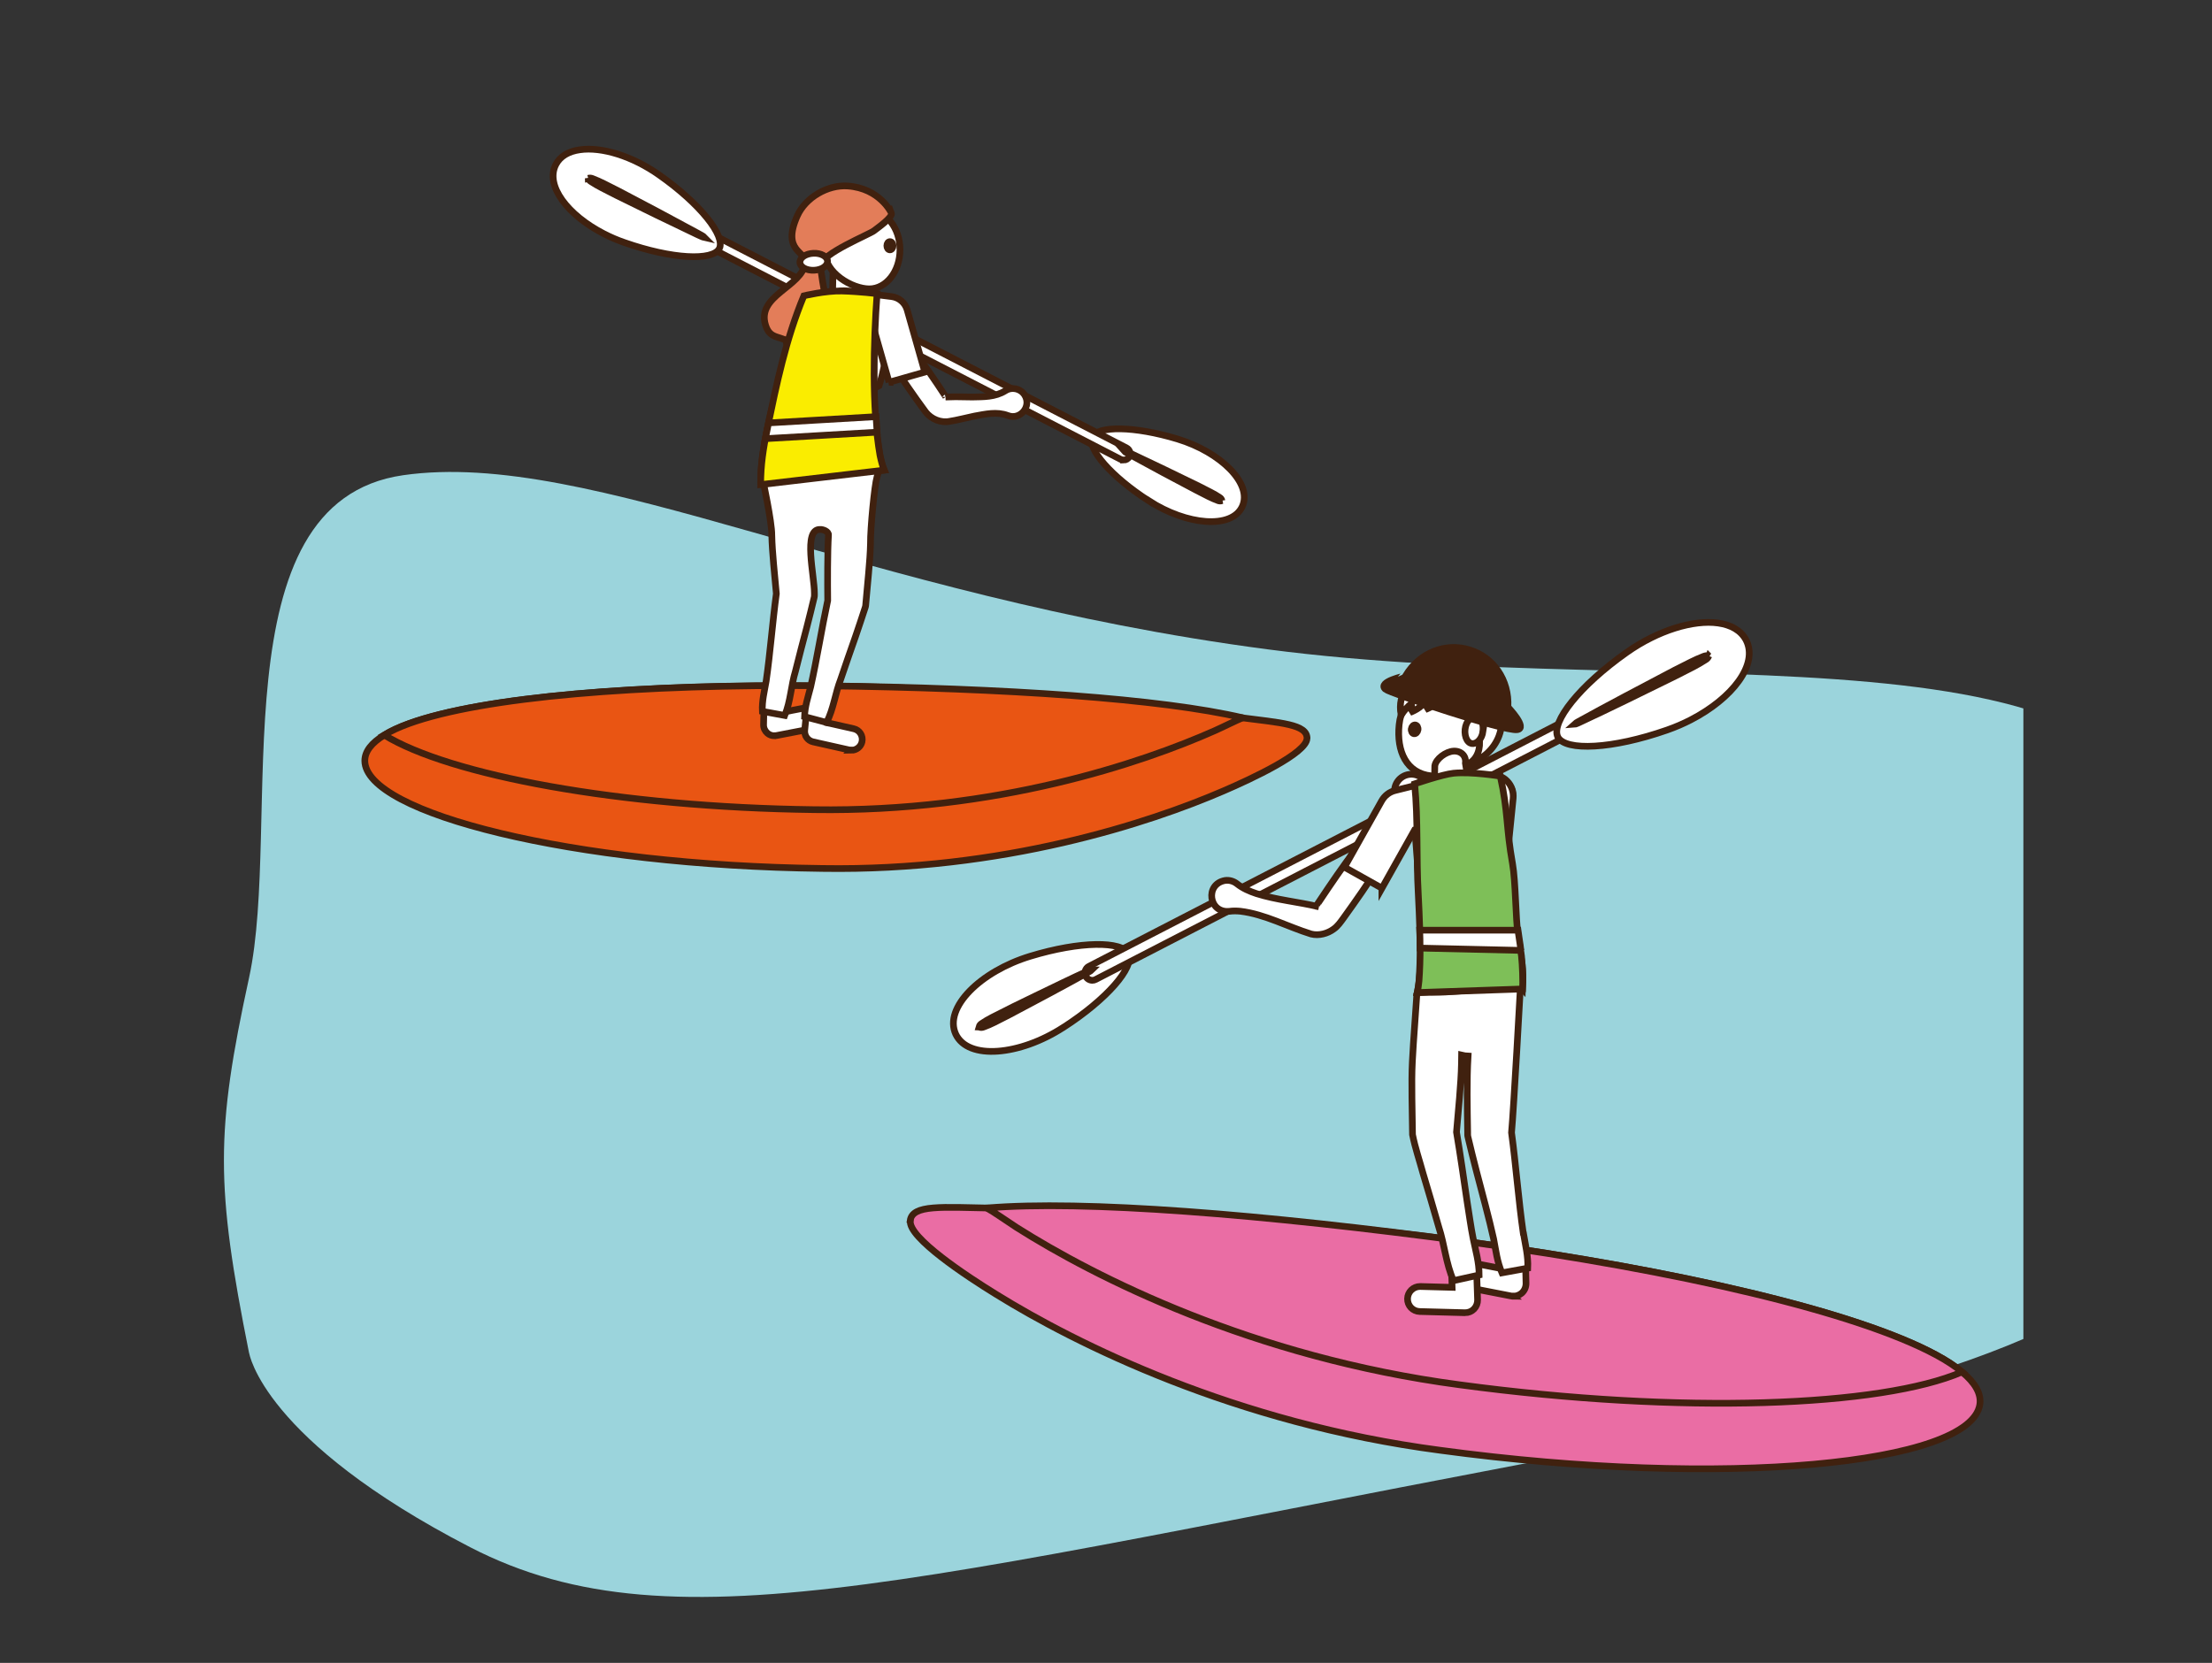 <?xml version="1.0" encoding="UTF-8"?><svg id="_レイヤー_2" xmlns="http://www.w3.org/2000/svg" xmlns:xlink="http://www.w3.org/1999/xlink" viewBox="0 0 258 194"><rect x="0" y="0" width="258" height="194" fill="#333333" stroke="none"/><defs><style>.cls-1{fill:none;}.cls-2{fill:#faed00;}.cls-2,.cls-3,.cls-4,.cls-5,.cls-6,.cls-7,.cls-8{stroke:#40210f;stroke-width:.78px;}.cls-3{fill:#e37d59;}.cls-4{fill:#7ebf58;}.cls-5{fill:#40210f;}.cls-6{fill:#fff;}.cls-7{fill:#e95513;}.cls-8{fill:#ea6da4;}.cls-9{fill:#9bd4dc;}.cls-10{clip-path:url(#clippath);}</style><clipPath id="clippath"><rect class="cls-1" width="236" height="194"/></clipPath></defs><g id="layout"><g class="cls-10"><path class="cls-9" d="M29.05,157.85c-3.91-19.54-3.91-25.8,0-43.78,3.91-17.98-3.91-55.5,17.98-58.63,21.89-3.13,53.16,14.07,100.85,20.32,47.69,6.25,103.97-4.7,106.32,25.79,2.35,30.49,22.67,50.81-61.75,66.45-84.43,15.64-113.35,25.02-137.59,12.52-24.23-12.51-25.8-22.67-25.8-22.67Z"/><path class="cls-6" d="M134,58.44c-4.43-2.86-7.21-6.1-6.61-7.45.64-1.33,4.91-1.3,9.96.23,5.03,1.53,8.77,5.21,7.54,7.88-1.24,2.66-6.47,2.19-10.89-.67Z"/><path class="cls-6" d="M131.05,53.67c-.12,0-.23-.03-.34-.08l-51.14-26.38c-.37-.19-.51-.64-.32-1.01.19-.37.64-.51,1.01-.32l51.14,26.38c.37.19.51.64.32,1.01-.13.26-.4.41-.67.41Z"/><path class="cls-6" d="M83.9,29.01c.73-1.47-2.2-5.21-6.99-8.58-3.15-2.23-6.74-3.32-9.26-2.96-1.3.18-2.31.74-2.82,1.73-1.27,2.47,1.4,5.91,5.6,8.07.76.39,1.56.74,2.41,1.03,5.54,1.94,10.28,2.16,11.06.71Z"/><path class="cls-6" d="M68.61,20.8c.21-.06.37-.02.52.04.45.17.88.37,1.31.58l1.7.86c2.93,1.53,6.37,3.36,9.27,4.94.27.17.6.29.81.51-.32-.07-.59-.24-.89-.36-2.99-1.42-6.49-3.12-9.45-4.59,0,0-1.7-.87-1.7-.87-.43-.22-.84-.46-1.24-.72-.13-.08-.28-.2-.33-.4h0Z"/><path class="cls-6" d="M142.53,58.41c-.19.07-.32.04-.45,0-.38-.14-.75-.3-1.11-.48l-1.43-.73c-2.46-1.29-5.35-2.84-7.79-4.18-.22-.15-.51-.24-.68-.44.28.05.5.19.75.29,2.52,1.18,5.47,2.61,7.97,3.83,0,0,1.43.73,1.43.73.36.18.71.39,1.04.61.11.07.23.18.26.37h0Z"/><path class="cls-7" d="M152.44,86.14c0,1.71-6.45,4.72-9.73,6.13-8.58,3.71-25.73,9.39-46.78,9.05-29.1-.35-53.34-6.43-53.38-12.56,0-1.1.79-2.1,2.27-3,.77-.47,1.74-.92,2.87-1.33,8.63-3.13,27.06-4.64,48.31-4.41,21.44.24,39.5,2.47,48.22,3.64,5.34.69,8.24.83,8.23,2.5Z"/><path class="cls-7" d="M144.95,83.74c-.59.22-2.56,1.2-3.25,1.5-8.49,3.77-25.5,9.54-46.74,9.22-22.8-.29-42.56-4.04-50.15-8.71.77-.47,1.74-.92,2.87-1.33,8.63-3.13,27.06-4.64,48.31-4.41,21.44.26,39.46,1.51,48.95,3.73Z"/><path class="cls-6" d="M90.33,85.84c-.3,0-.59-.1-.82-.3-.29-.25-.46-.61-.45-1l.05-2.22c.02-.69.58-1.24,1.27-1.24,0,0,.02,0,.03,0,.7.02,1.26.6,1.24,1.3v.64s2.59-.5,2.59-.5c.69-.13,1.35.32,1.49,1,.13.69-.32,1.35-1,1.49l-4.15.8c-.08.02-.16.02-.24.02Z"/><path class="cls-6" d="M95.01,38.56c1.94,1.27,3.8,2.64,5.65,4.04.02.02.03.03.05.04.03.02.02.01,0,.05l-.73.8c.4-.95.95-1.85,1.4-2.78.44-.97.9-1.9.71-3.03-.31-2.19,2.84-2.74,3.3-.57.11.61-.13,1.2-.57,1.57-.46.38-.72.83-.93,1.3-.6,1.44-.75,3.02-1.2,4.5l-.16.52-.57.29c-1.01.49-2.13.32-3-.27l-.44-.3c-1.75-1.22-3.5-2.46-5.17-3.8-1.39-1.18.14-3.29,1.7-2.35h0Z"/><path class="cls-6" d="M98.72,36.06c.8-.18,1.44-.98,1.46-1.84l.06-2.98c.02-.9-.66-1.52-1.51-1.39-.85.13-1.56.96-1.57,1.86l-.06,2.98c-.02.9.66,1.52,1.51,1.39.04,0,.08-.01.11-.02Z"/><path class="cls-6" d="M99.31,87.52c-.09,0-.19-.01-.28-.03l-4.19-.94c-.63-.14-1.05-.73-.98-1.37l.22-2.21c.07-.7.7-1.2,1.39-1.13.7.07,1.2.69,1.13,1.39l-.11,1.09,3.09.7c.68.15,1.11.83.96,1.52-.13.59-.66.99-1.24.99Z"/><path class="cls-6" d="M88.72,56.54c0-2.35.31-4.2.74-6.37,1.14-5.47,2.94-10.73,5.05-15.81,0,0,7.71,1.94,7.71,1.94-.41,5.64-.55,11.3.41,16.82.14.67.31,1.3.49,1.73l-14.4,1.69h0Z"/><path class="cls-6" d="M104.97,29.14c0,2.52-1.6,4.56-3.58,4.56-1.98,0-5.2-1.85-5.2-4.37s3.22-4.76,5.2-4.76,3.58,2.04,3.58,4.56Z"/><path class="cls-6" d="M104.16,28.67c0,.26-.16.48-.36.48s-.36-.21-.36-.48.16-.48.36-.48.36.21.36.48Z"/><path class="cls-6" d="M106.3,40.54c1.41,1.87,2.74,3.8,4.02,5.76,0,.01-.02.02-.03.02.36-.01.79-.03,1.17-.03,0,0,1.96.03,1.96.03,1.33-.03,2.64.01,3.84-.73.75-.49,1.76-.27,2.25.49.85,1.32-.51,2.96-1.95,2.4-1.32-.49-2.6-.17-3.9.06-.68.14-2.21.52-2.87.61-1.05.22-2.17-.25-2.82-1.08-1.41-1.92-2.77-3.87-4.04-5.89-.94-1.58,1.23-3.08,2.38-1.65h0Z"/><path class="cls-6" d="M103.7,44.6l-1.67-5.86-3.47-.43-2.6.65.92,3.45-4.2,1.13-1.5-5.58c-.15-.56-.07-1.16.23-1.67.3-.5.78-.87,1.34-1.01l5.14-1.29c.26-.07.53-.08.8-.05l5.3.66c.87.11,1.58.72,1.82,1.56l2.06,7.25-4.18,1.19Z"/><path class="cls-6" d="M102.32,54.43c-2.19-.09-4.48.04-6.66.22-2.18.21-4.45.48-6.56.96-.14.03-.22.17-.15.28,0,0,1.09,5,1.07,6.55.04,1.99.35,4.78.53,6.82-.44,3.27-.72,6.97-1.19,10.21-.2,1.16-.5,2.31-.44,3.52,0,0,2.61.48,2.61.48.69-1.67.73-3.46,1.25-5.17.26-1.08,1.04-4.05,1.33-5.15.3-1.14.57-2.29.85-3.44.04-.13.03-.35.03-.49.01-2.05-1.35-7.49.64-7.45.37-.03,1.04.24,1,.65-.12,1.98-.11,5.6-.09,7.64-.69,3.23-1.27,6.89-1.99,10.08-.29,1.14-.68,2.26-.71,3.47,0,0,2.57.68,2.57.68.82-1.61,1-3.39,1.65-5.05.35-1.06,1.36-3.95,1.74-5.03.39-1.12.75-2.24,1.12-3.36.05-.13.06-.35.07-.48.17-2.04.5-4.94.54-6.96-.02-1.75.47-6.82.76-7.76.04-.12.11-.37.14-.5l.13-.49c.03-.12-.08-.24-.23-.24Z"/><path class="cls-3" d="M103.97,24.85s-1.32-2.88-5.09-3.15c-2.33-.17-4.93,1.34-5.89,3.49-1.88,4.19,1.14,4.15.95,5.46-.4,2.84-5.73,3.81-4.65,7.28.56,1.8,1.76,1.1,3.22,2.26,1.41,1.13,1.11,1.66,2.47,1.02.56-.26,1.1-.69,1.59-1.31.8-1-.9-7.43-.84-8.94.06-1.35,5.69-3.62,6.21-4.04.31-.25,2.23-1.57,2.03-2.07Z"/><path class="cls-6" d="M96.52,30.47c.02.55-.68,1.02-1.57,1.06-.89.04-1.63-.37-1.65-.92-.02-.55.68-1.02,1.57-1.06.89-.04,1.63.37,1.65.92Z"/><path class="cls-2" d="M88.72,56.54c0-2.35.31-4.2.74-6.37,1.14-5.47,2.19-10.58,4.3-15.66,0,0,2.54-.61,4.43-.56,2.12.06,4.11.31,4.11.31-.41,5.64-.63,13.34.34,18.86.14.67.31,1.3.49,1.73l-14.4,1.69h0Z"/><polygon class="cls-6" points="89.27 51.18 102.3 50.42 102.18 48.61 89.64 49.34 89.27 51.18"/><path class="cls-6" d="M124.02,119.87c5.1-3.29,8.3-7.02,7.61-8.58-.74-1.53-5.66-1.5-11.47.27-5.79,1.76-10.1,6-8.69,9.08,1.43,3.07,7.46,2.52,12.54-.77Z"/><path class="cls-6" d="M127.41,114.37c-.31,0-.62-.17-.77-.47-.22-.42-.05-.95.37-1.16l58.88-30.39c.42-.22.95-.05,1.16.37.22.42.05.95-.37,1.16l-58.88,30.39c-.13.07-.26.1-.4.1Z"/><path class="cls-6" d="M181.7,85.98c-.84-1.7,2.53-5.99,8.05-9.88,3.63-2.56,7.77-3.82,10.66-3.41,1.49.21,2.65.86,3.25,1.99,1.46,2.84-1.61,6.8-6.45,9.3-.87.45-1.8.85-2.77,1.19-6.37,2.23-11.84,2.49-12.74.82Z"/><path class="cls-6" d="M199.31,76.53c-.09.23-.23.36-.39.45-.46.3-.94.57-1.43.83l-1.96,1c-3.59,1.77-7.75,3.82-11.38,5.51-.17.07-.35.17-.53.18.14-.13.3-.22.46-.31,3.51-1.94,7.61-4.09,11.16-5.96,0,0,1.96-.99,1.96-.99.49-.25,1-.47,1.51-.67.17-.06.37-.12.6-.04h0Z"/><path class="cls-6" d="M114.19,119.82c.06-.22.18-.33.31-.41.38-.26.79-.5,1.2-.71,1.6-.83,3.36-1.69,4.98-2.47,1.74-.83,4.53-2.21,6.27-2.98.14-.06.3-.15.45-.14-.11.11-.25.2-.38.27-2.95,1.65-6.39,3.47-9.37,5.05,0,0-1.65.84-1.65.84-.41.21-.84.39-1.28.55-.14.05-.32.1-.52,0h0Z"/><path class="cls-6" d="M163.19,84.55c-.32,3.1.85,5.67,3.75,5.97,2.89.3,6.41-1.79,6.73-4.89.32-3.1-1.77-5.85-4.66-6.15-2.89-.3-5.5,1.97-5.82,5.07Z"/><path class="cls-6" d="M171.52,92.69l-.6-3.65c.12-.83-.49-1.46-1.38-1.41-.89.05-2.07.9-2.19,1.72l-.05,2.61c-.05.35.19,1.9.19,1.9,0,0,3.97-.72,4.03-1.18Z"/><path class="cls-6" d="M168.42,78.02c-.45.03-.9.11-1.34.25-2.54.8-4.15,2.54-3.66,5.16.36-.55.77-.99,1.21-1.37.04.44.02.88-.17,1.06,0,0,1.57-.57,1.82-1.5.04-.14.06-.28.07-.41.1.57.17,1.31-.1,1.57,0,0,1.36-.49,1.75-1.31.07.52.07,1.05-.13,1.28,0,0,1.28-.6,1.68-1.5.03.64,0,1.46-.3,1.72,0,0,.64-.19,1.21-.58.13.17.25.33.38.49.74.98,1.46,2.03,1.68,3.2.22,1.17-.19,2.5-1.25,3.02,1.64-.46,2.99-1.69,3.57-3.25,1.45-3.92-2.35-8.08-6.4-7.84Z"/><path class="cls-6" d="M172.97,85.33c-.03.2-.08.4-.16.58-.29.67-.9,1.01-1.35.77-.58-.31-.77-1.42-.41-2.25.36-.82,1.15-1.09,1.61-.53.27.32.38.89.3,1.44Z"/><path class="cls-6" d="M164.61,85.03c-.04.28.1.54.31.57.22.03.42-.17.47-.45.04-.28-.1-.54-.31-.57-.22-.03-.42.17-.47.45Z"/><path class="cls-5" d="M175.88,82.49c.17-3.19-1.73-5.84-4.48-6.67-2.75-.86-5.8.27-7.45,3.01,0,.01-3.35.7-2.36,1.58.5.45,13.8,4.92,15.36,4.72,1.31-.17-1.07-2.62-1.06-2.63Z"/><path class="cls-8" d="M106.18,142.42c-.28,1.95,6.55,6.46,10.05,8.61,9.15,5.67,27.73,15.02,51.77,18.17,33.2,4.49,61.84,1.64,62.92-5.34.19-1.25-.54-2.53-2.08-3.8-.8-.67-1.82-1.34-3.05-2-9.31-5.02-30.05-9.84-54.29-13.15-24.47-3.33-45.41-3.82-55.54-3.96-6.2-.11-9.53-.44-9.8,1.46Z"/><path class="cls-8" d="M115.12,140.94c.64.35,2.72,1.79,3.45,2.26,9.03,5.72,27.44,15.15,51.69,18.36,26.02,3.5,49.16,2.55,58.59-1.5-.8-.67-1.82-1.34-3.05-2-9.31-5.02-30.05-9.84-54.29-13.15-24.47-3.31-45.21-4.91-56.39-3.98Z"/><path class="cls-6" d="M176.54,151.23c-.09,0-.19,0-.28-.03l-4.78-.93c-.79-.15-1.31-.92-1.16-1.71.15-.79.92-1.31,1.71-1.16l3,.58-.02-.74c-.02-.81.62-1.47,1.43-1.49.01,0,.02,0,.03,0,.79,0,1.44.63,1.46,1.43l.06,2.55c0,.44-.18.86-.52,1.15-.27.22-.6.34-.94.34Z"/><path class="cls-6" d="M176.2,93.44c-1.32,2.32-2.77,4.56-4.26,6.77-.79.58-1.53.77-2.41.96-.9.15-1.75.33-2.68-.08,0,0-.62-.28-.62-.28-.48-1.26-.74-2.61-1.1-3.91-.26-.82-.5-1.65-1.02-2.35-.18-.24-.38-.46-.65-.66-.88-.64-1.07-1.87-.43-2.75.64-.88,1.87-1.07,2.75-.43.63.46.91,1.22.78,1.94-.06.33-.05.63-.01.93.33,2,1.74,3.61,2.55,5.42,0,0-.83-.88-.83-.88-.18-.08-.23-.08-.26-.09.46-.04,1.21-.19,1.69-.41.06-.02.12-.07.02,0l-.44.47c1.31-2.18,2.65-4.33,4.11-6.41,1.27-1.68,3.79-.08,2.82,1.79h0Z"/><path class="cls-6" d="M170.88,153.15s-.03,0-.04,0l-5.25-.14c-.81-.02-1.44-.69-1.42-1.5.02-.79.67-1.42,1.46-1.42.01,0,.03,0,.04,0l3.7.1-.07-2.05c-.03-.81.6-1.48,1.41-1.51.81-.03,1.48.6,1.51,1.41l.12,3.6c.01.4-.14.79-.42,1.08-.27.28-.65.43-1.04.43Z"/><path class="cls-6" d="M165.31,115.8c.31-1.47.37-3.34.4-4.97.03-5.82-.47-11.68-1-17.56l9.04-1.44c1.34,6.03,2.67,12.1,3.45,18.32.25,2.17.54,2.49.39,5.23l-12.27.42h0Z"/><path class="cls-6" d="M160.88,100.97c-1.3,2.09-2.72,4.11-4.16,6.11-.34.46-.69.99-1.18,1.32-.69.51-1.7.8-2.61.57-2.76-.85-5.37-2.31-8.26-2.66-.42-.04-.84-.05-1.29.01-2.4.24-2.87-3.18-.49-3.6.51-.07,1.01.09,1.39.39.68.54,1.45.87,2.26,1.14,2.37.75,4.88.96,7.29,1.54,0,0-.27-.05-.27-.05-.04-.03-.05-.01-.03-.05,0-.02.35-.54.37-.57,1.37-2.05,2.75-4.09,4.25-6.05,1.34-1.63,3.79.08,2.75,1.9h0Z"/><path class="cls-6" d="M161.18,103.62l-4.37-2.45,4.35-7.75c.34-.6.91-1.04,1.58-1.2l5.82-1.45c.14-.04.29-.06.44-.07l4.83-.32c.73-.05,1.46.23,1.97.76.51.53.76,1.26.69,1.99l-.86,8.48-4.98-.5.56-5.54-1.65.11-4.56,1.14-3.82,6.81Z"/><path class="cls-6" d="M177.67,143.89c-.54-3.73-.86-7.98-1.37-11.75.25-2.66,1.04-17.07,1.04-17.07,0,0-8.65.71-9.39.69,0,0-.14,0-.14,0-.8-.02-1.61-.01-2.41.04-.11.03-.18.15-.15.26,0,0-.3,4.37-.4,5.76-.05.68-.09,1.37-.12,2.05-.13,2.5,0,5.96.02,8.5.3,1.53.82,3.03,1.23,4.54.4,1.34,1.47,4.94,1.83,6.24.68,2.07.83,4.25,1.72,6.26l2.99-.66c0-1.48-.41-2.86-.7-4.27-.25-1.21-.5-3.05-.7-4.27-.35-2.38-.82-5.68-1.24-8.13.2-2.39.54-5.68.58-8,0-.33.02-.66.02-.98.25.06.5.1.75.11-.17,2.87-.09,6.11-.05,8.89,0,.16-.01.41.04.56.32,1.32.63,2.65.98,3.96.59,2.26,1.52,5.67,2.01,7.92.26,1.33.41,2.69.97,3.96l3.01-.55c.07-1.39-.28-2.71-.5-4.05Z"/><path class="cls-4" d="M177.58,115.38l-12.27.42c.09-.44.15-.93.2-1.39.09-1.26.13-2.53.13-3.8,0-.7-.01-1.39-.04-2.09-.04-1.43-.11-2.86-.18-4.3-.24-4.21,0-8.5-.42-12.77,0,0,3.21-1.1,4.53-1.24,2.13-.21,5.46.34,5.46.34.94,4.27.65,5.87,1.43,10.24.36,2.05.36,6.3.64,8.41.09.7.33,1.63.4,2.33.12,1.09.18,3.04.13,3.86Z"/><path class="cls-6" d="M177.4,110.88l-11.77-.27c0-.7-.01-1.39-.04-2.09h11.46c.09.7.27,1.66.34,2.36Z"/></g></g></svg>